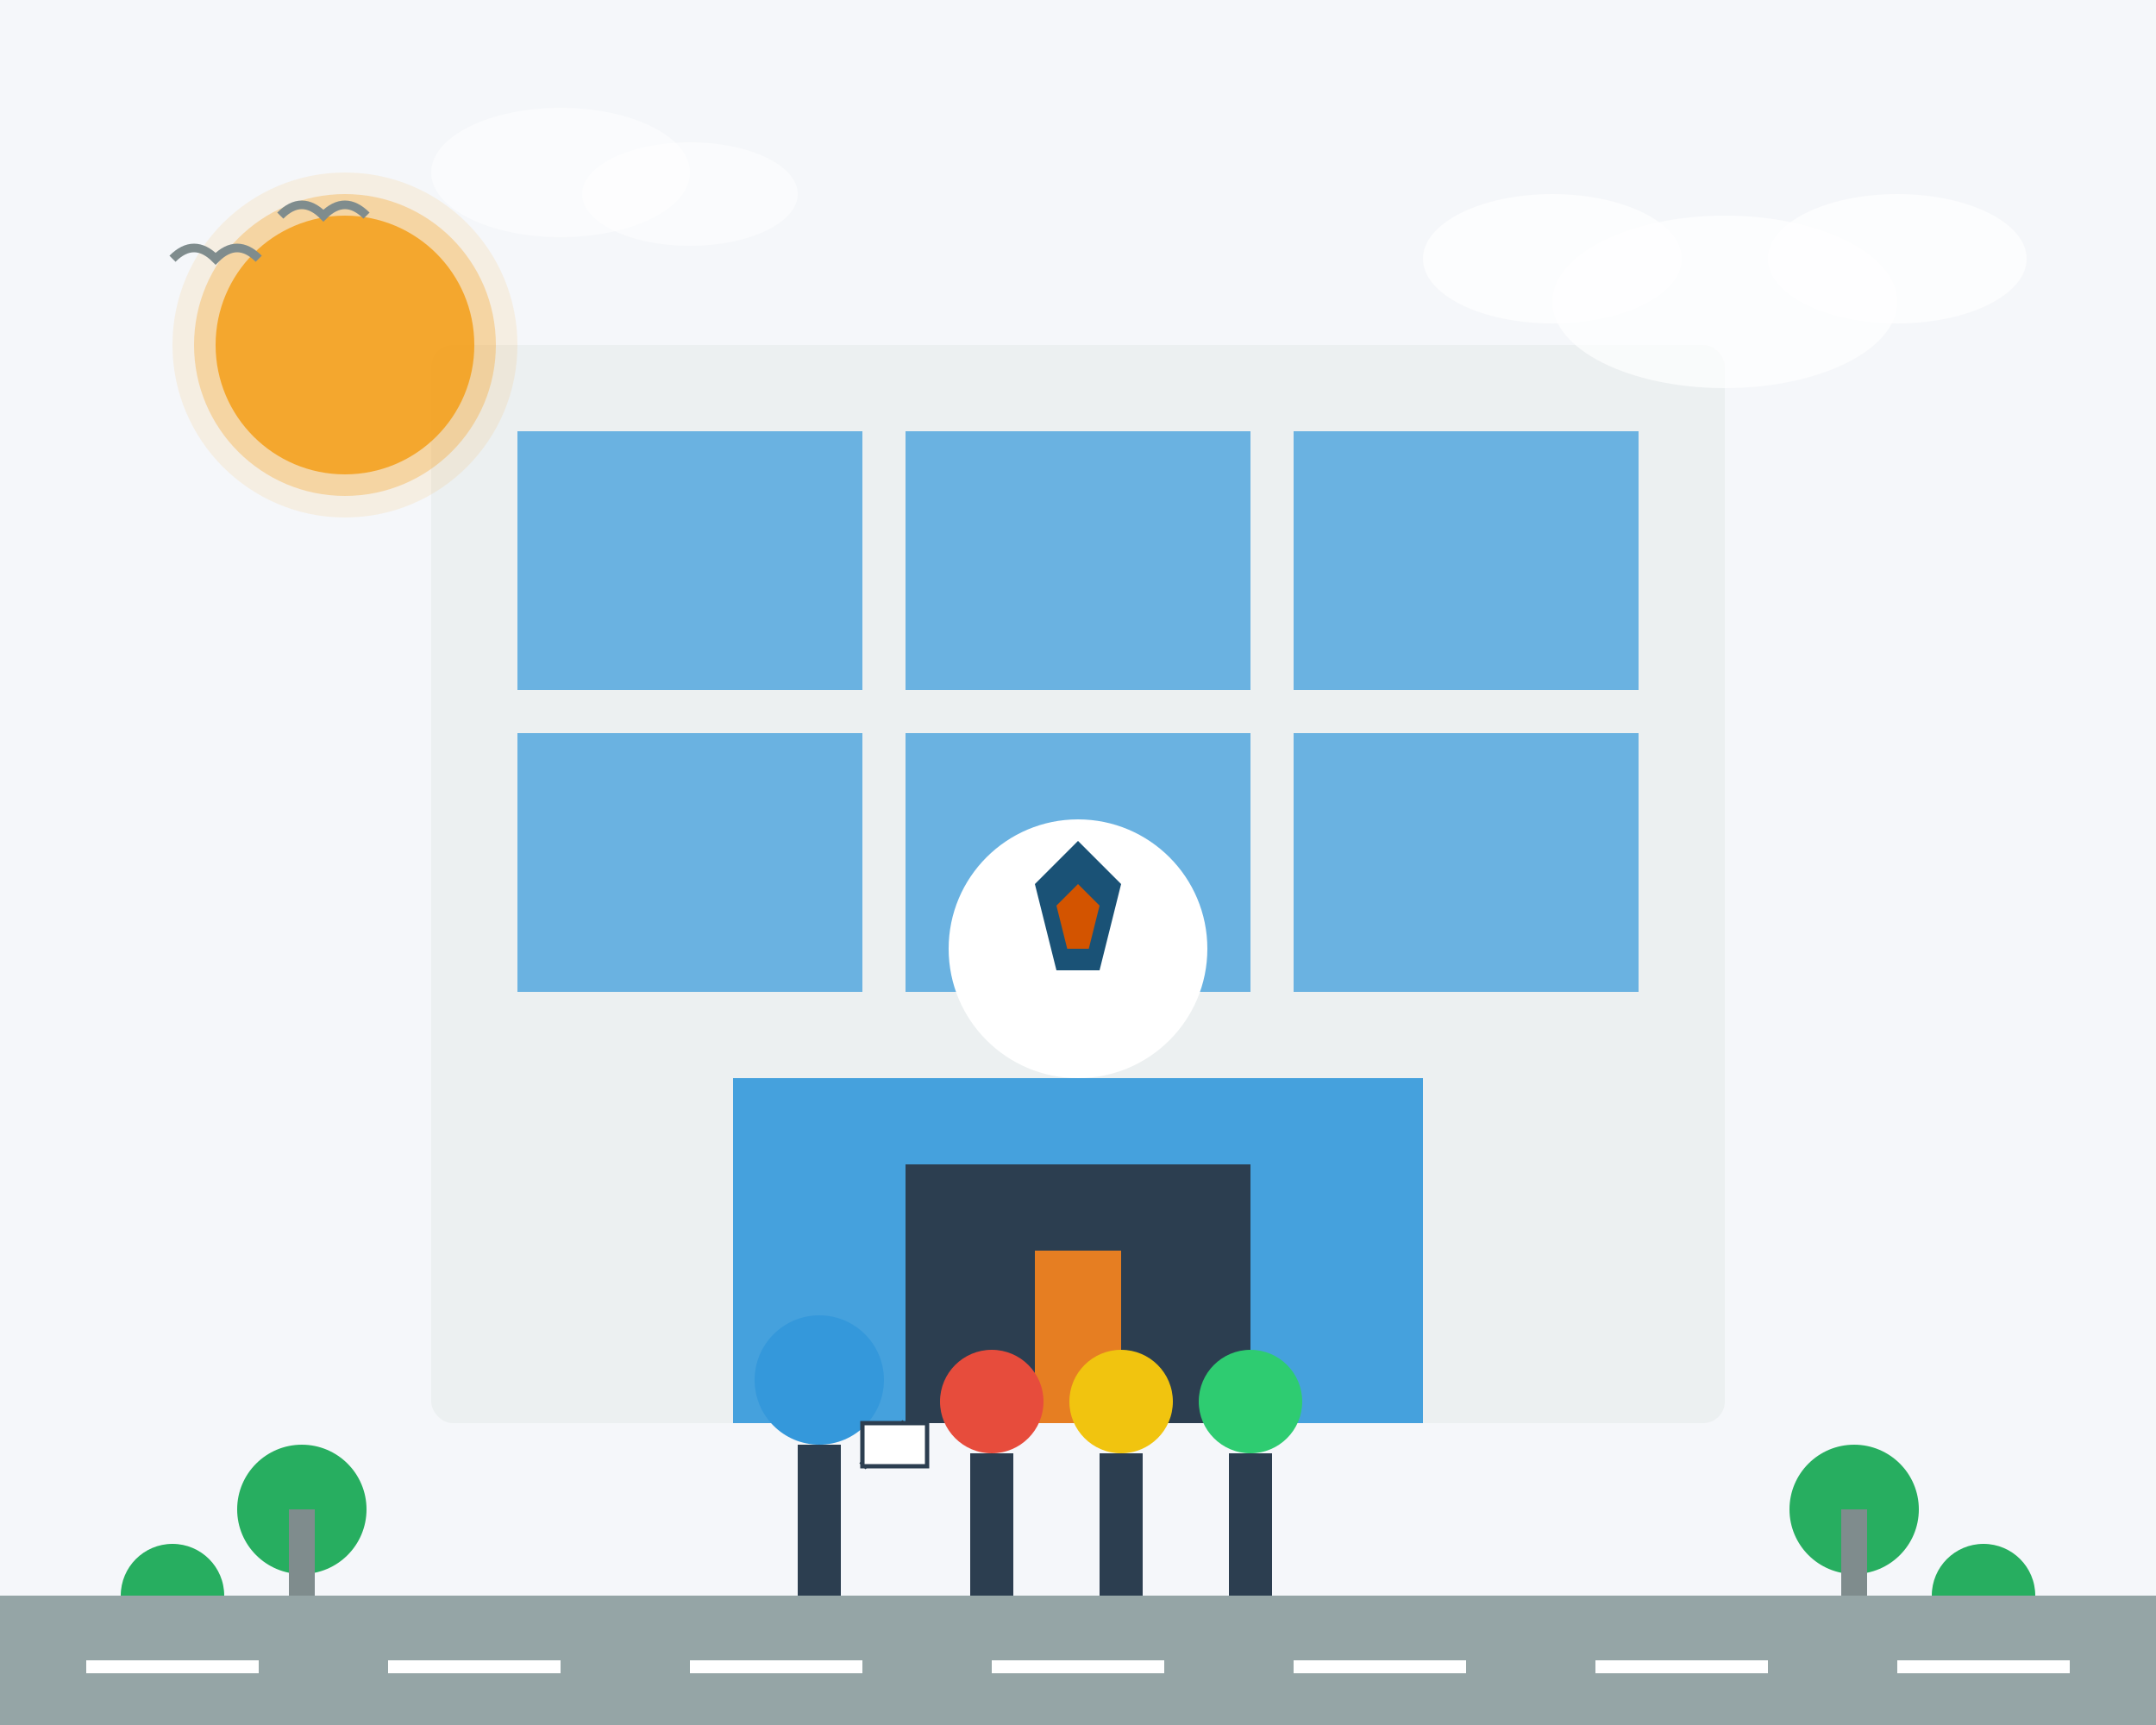 <svg xmlns="http://www.w3.org/2000/svg" width="500" height="400" viewBox="0 0 500 400">
  <style>
    .primary { fill: #1a5276; }
    .primary-light { fill: #2980b9; }
    .secondary { fill: #d35400; }
    .secondary-light { fill: #e67e22; }
    .accent { fill: #27ae60; }
    .light { fill: #ecf0f1; }
    .dark { fill: #2c3e50; }
  </style>
  
  <!-- Background -->
  <rect width="500" height="400" fill="#f5f7fa" />
  
  <!-- Office Building Background -->
  <rect x="100" y="80" width="300" height="250" rx="5" fill="#ecf0f1" />
  <rect x="120" y="100" width="80" height="60" fill="#3498db" opacity="0.7" />
  <rect x="210" y="100" width="80" height="60" fill="#3498db" opacity="0.7" />
  <rect x="300" y="100" width="80" height="60" fill="#3498db" opacity="0.7" />
  <rect x="120" y="170" width="80" height="60" fill="#3498db" opacity="0.7" />
  <rect x="210" y="170" width="80" height="60" fill="#3498db" opacity="0.7" />
  <rect x="300" y="170" width="80" height="60" fill="#3498db" opacity="0.7" />
  <rect x="170" y="250" width="160" height="80" fill="#3498db" opacity="0.9" />
  
  <!-- Door -->
  <rect x="210" y="270" width="80" height="60" fill="#2c3e50" />
  <rect x="240" y="290" width="20" height="40" fill="#e67e22" />
  
  <!-- Company Logo on Building -->
  <circle cx="250" cy="220" r="30" fill="white" />
  <path class="primary" d="M240 205 L250 195 L260 205 L255 225 L245 225 L240 205" />
  <path class="secondary" d="M245 210 L250 205 L255 210 L252.5 220 L247.5 220 L245 210" />
  
  <!-- Tour Guide and Tourists -->
  <circle cx="190" cy="320" r="15" fill="#3498db" /> <!-- Guide -->
  <rect x="185" y="335" width="10" height="20" fill="#2c3e50" />
  <rect x="185" y="355" width="5" height="15" fill="#2c3e50" />
  <rect x="190" y="355" width="5" height="15" fill="#2c3e50" />
  <line x1="200" y1="340" x2="210" y2="330" stroke="#2c3e50" stroke-width="2" />
  
  <!-- Tourists -->
  <circle cx="230" cy="325" r="12" fill="#e74c3c" />
  <rect x="225" y="337" width="10" height="18" fill="#2c3e50" />
  <rect x="225" y="355" width="5" height="15" fill="#2c3e50" />
  <rect x="230" y="355" width="5" height="15" fill="#2c3e50" />
  
  <circle cx="260" cy="325" r="12" fill="#f1c40f" />
  <rect x="255" y="337" width="10" height="18" fill="#2c3e50" />
  <rect x="255" y="355" width="5" height="15" fill="#2c3e50" />
  <rect x="260" y="355" width="5" height="15" fill="#2c3e50" />
  
  <circle cx="290" cy="325" r="12" fill="#2ecc71" />
  <rect x="285" y="337" width="10" height="18" fill="#2c3e50" />
  <rect x="285" y="355" width="5" height="15" fill="#2c3e50" />
  <rect x="290" y="355" width="5" height="15" fill="#2c3e50" />
  
  <!-- Tour Map in Guide's Hand -->
  <rect x="200" y="330" width="15" height="10" fill="white" stroke="#2c3e50" stroke-width="1" />
  
  <!-- Sun -->
  <circle cx="80" cy="80" r="30" fill="#f39c12" opacity="0.8" />
  <circle cx="80" cy="80" r="35" fill="#f39c12" opacity="0.3" />
  <circle cx="80" cy="80" r="40" fill="#f39c12" opacity="0.1" />
  
  <!-- Birds -->
  <path d="M40 60 Q45 55 50 60 Q55 55 60 60" fill="none" stroke="#7f8c8d" stroke-width="2" />
  <path d="M65 50 Q70 45 75 50 Q80 45 85 50" fill="none" stroke="#7f8c8d" stroke-width="2" />
  
  <!-- Small Trees -->
  <circle cx="70" cy="350" r="15" fill="#27ae60" />
  <rect x="67" y="350" width="6" height="20" fill="#7f8c8d" />
  
  <circle cx="40" cy="370" r="12" fill="#27ae60" />
  <rect x="37" y="370" width="6" height="15" fill="#7f8c8d" />
  
  <circle cx="430" cy="350" r="15" fill="#27ae60" />
  <rect x="427" y="350" width="6" height="20" fill="#7f8c8d" />
  
  <circle cx="460" cy="370" r="12" fill="#27ae60" />
  <rect x="457" y="370" width="6" height="15" fill="#7f8c8d" />
  
  <!-- Street -->
  <rect x="0" y="370" width="500" height="30" fill="#95a5a6" />
  <rect x="20" y="385" width="40" height="3" fill="white" />
  <rect x="90" y="385" width="40" height="3" fill="white" />
  <rect x="160" y="385" width="40" height="3" fill="white" />
  <rect x="230" y="385" width="40" height="3" fill="white" />
  <rect x="300" y="385" width="40" height="3" fill="white" />
  <rect x="370" y="385" width="40" height="3" fill="white" />
  <rect x="440" y="385" width="40" height="3" fill="white" />
  
  <!-- Clouds -->
  <ellipse cx="400" cy="70" rx="40" ry="20" fill="white" opacity="0.7" />
  <ellipse cx="360" cy="60" rx="30" ry="15" fill="white" opacity="0.7" />
  <ellipse cx="440" cy="60" rx="30" ry="15" fill="white" opacity="0.7" />
  
  <ellipse cx="130" cy="40" rx="30" ry="15" fill="white" opacity="0.5" />
  <ellipse cx="160" cy="45" rx="25" ry="12" fill="white" opacity="0.5" />
</svg>
